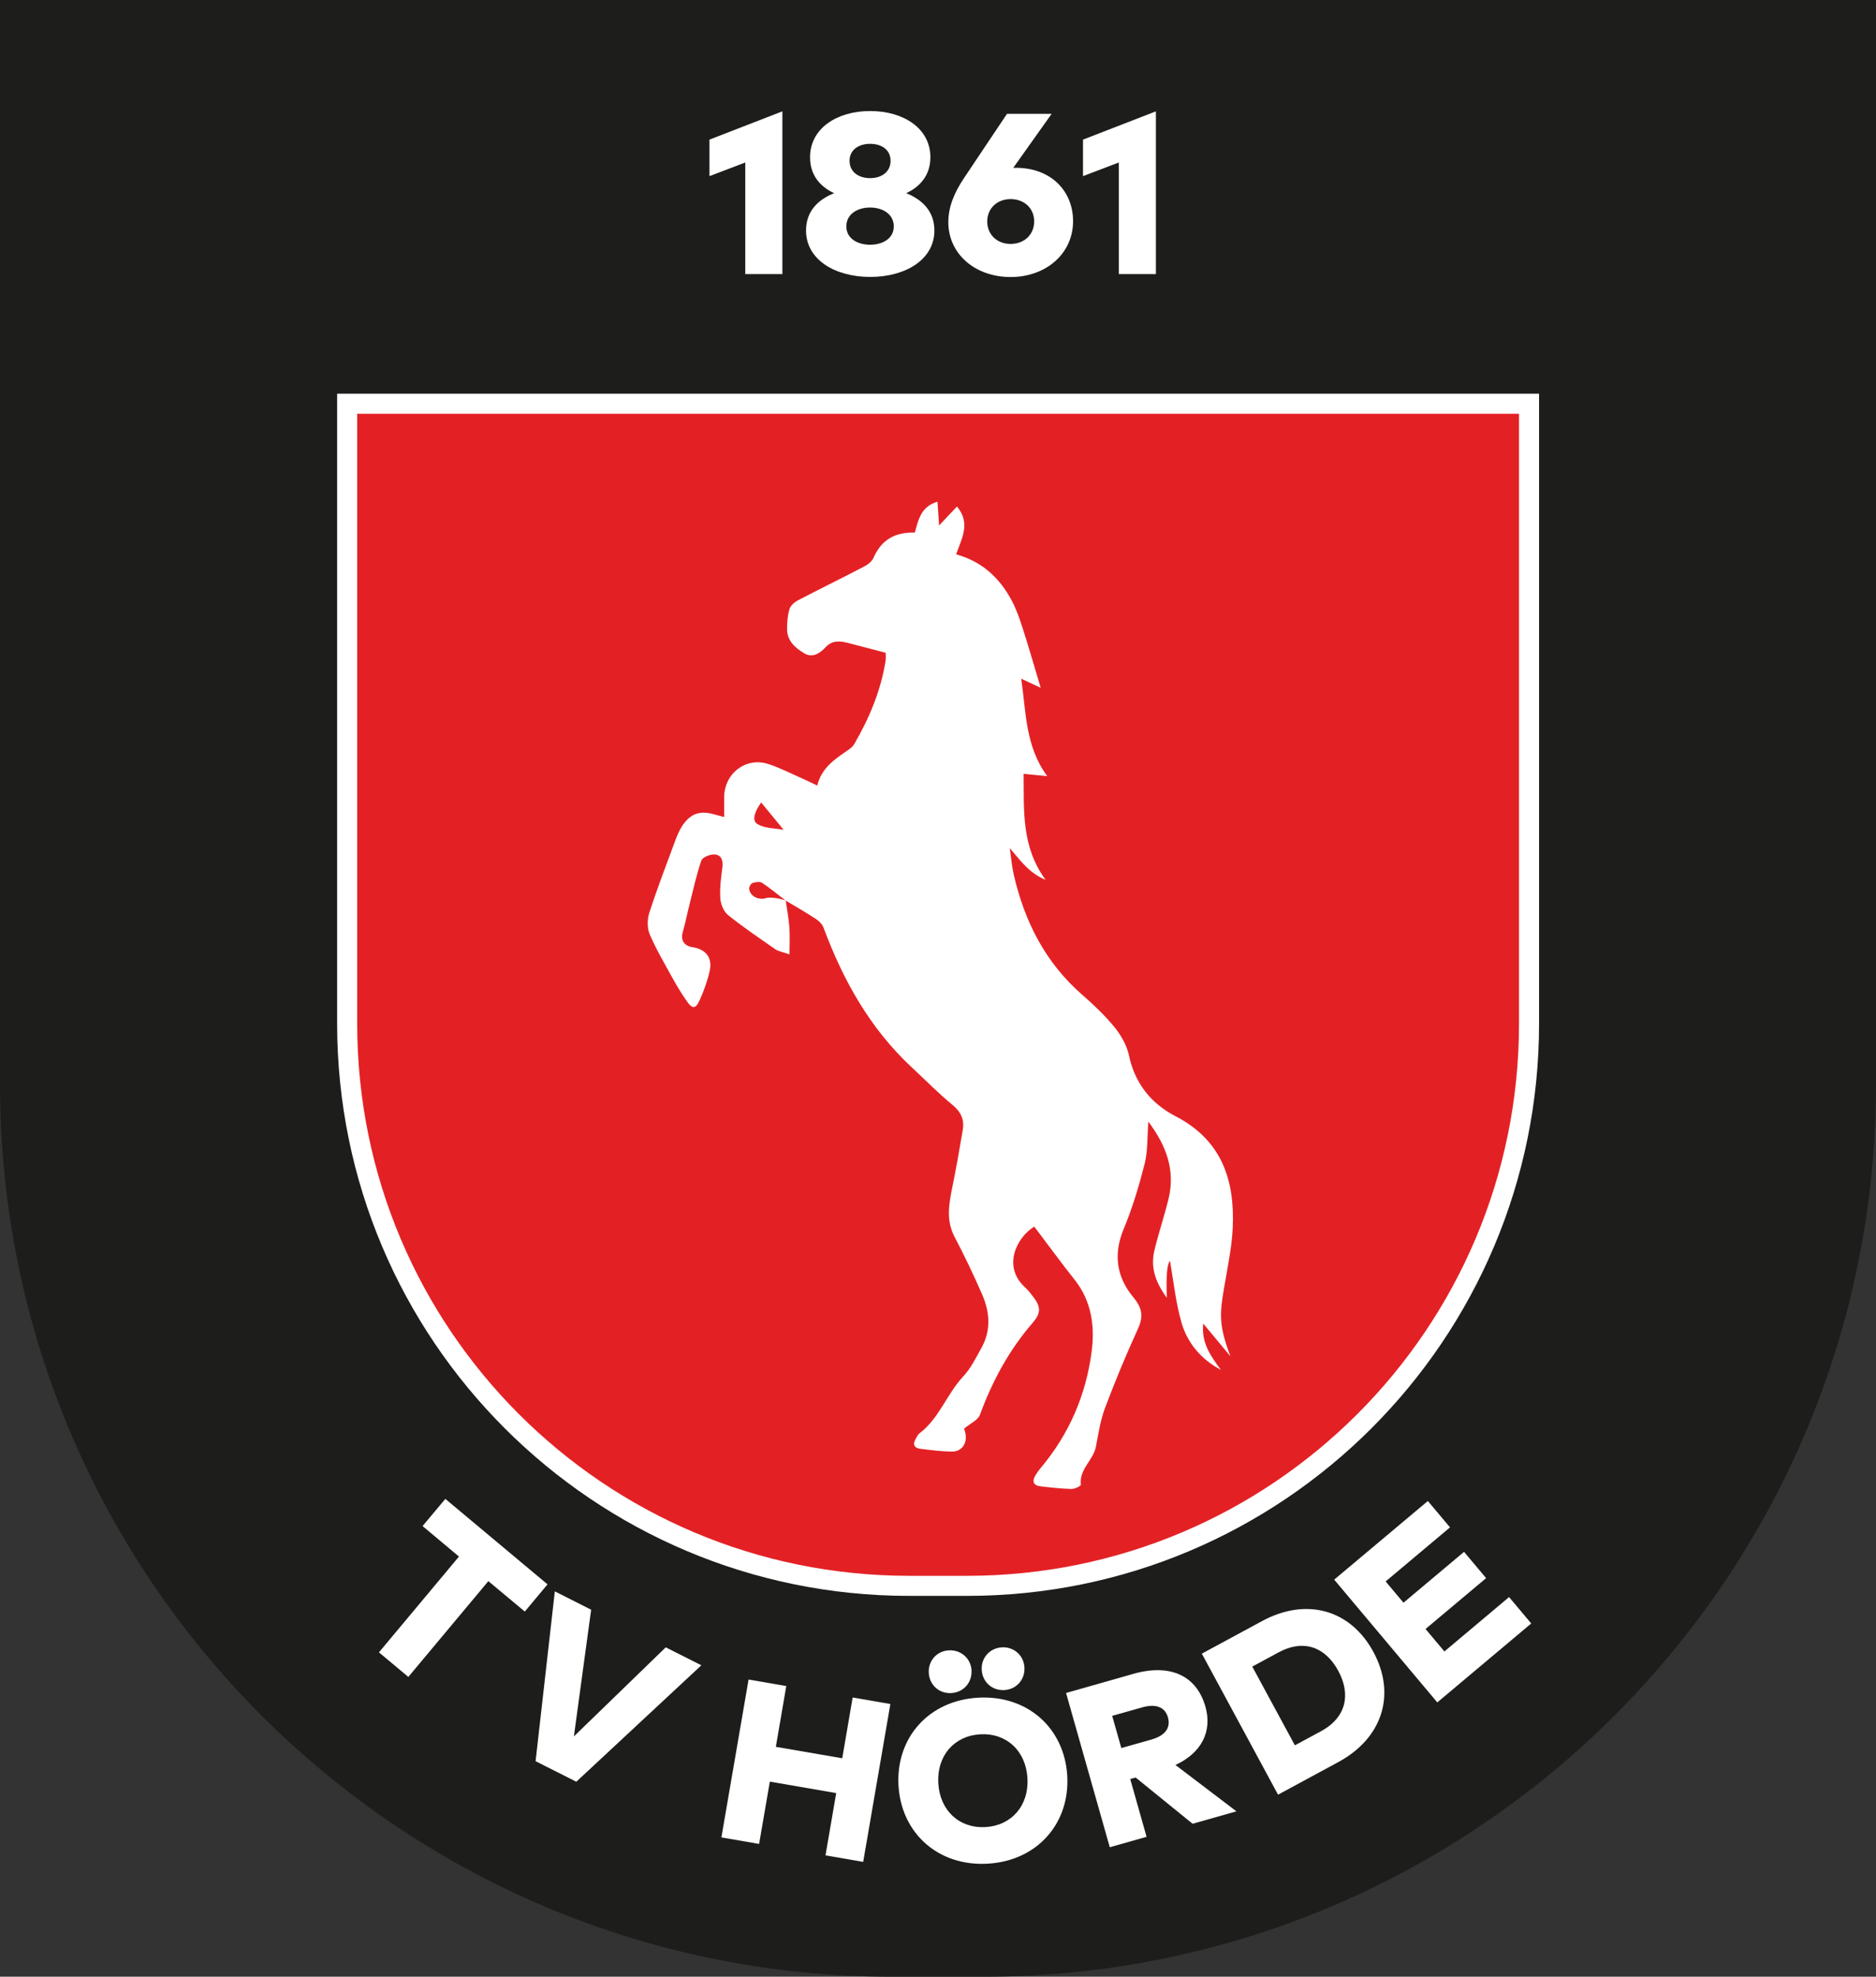 <svg xmlns="http://www.w3.org/2000/svg" id="Ebene_1" viewBox="0 0 187.08 197.08"><rect x="0" y="0" width="187.08" height="197.08" fill="#333333" stroke="none"/><defs><style>      .cls-1 {        fill: #1d1d1b;      }      .cls-2 {        fill: #e32125;      }      .cls-3 {        fill: #fff;      }      .cls-4 {        fill: none;        stroke: #fff;        stroke-miterlimit: 10;        stroke-width: 2px;      }    </style></defs><path class="cls-1" d="M0,0v108.11c0,49.14,39.83,88.97,88.97,88.97h9.14c49.14,0,88.97-39.83,88.97-88.97V0H0Z"></path><path class="cls-2" d="M34.62,40.25v61.81c0,30.95,25.09,56.05,56.05,56.05h5.76c30.95,0,56.05-25.09,56.05-56.05v-61.81H34.62Z"></path><g><path class="cls-3" d="M78.02,27.33h-3.7v-11.13l-3.57,1.36v-3.64l7.27-2.82v16.23Z"></path><path class="cls-3" d="M92.78,15.68c0,1.81-1.04,2.94-2.41,3.58,1.56.63,2.81,1.77,2.81,3.72,0,2.91-2.89,4.63-6.4,4.63s-6.4-1.72-6.4-4.63c0-1.95,1.23-3.09,2.8-3.72-1.37-.64-2.4-1.77-2.4-3.58,0-2.89,2.69-4.61,6-4.61s6,1.72,6,4.61ZM84.4,22.57c0,1.2,1.1,1.83,2.37,1.83s2.36-.63,2.36-1.83-1.08-1.88-2.36-1.88-2.37.67-2.37,1.88ZM84.72,16.03c0,1.12.91,1.73,2.05,1.73s2.04-.62,2.04-1.73-.91-1.69-2.04-1.69-2.05.59-2.05,1.69Z"></path><path class="cls-3" d="M101.03,16.74c.09-.01.17-.01.26-.01,3.57,0,5.72,2.36,5.72,5.32,0,3.22-2.68,5.57-6.23,5.57s-6.21-2.31-6.21-5.47c0-1.51.58-2.94,1.6-4.45l4.25-6.35h4.45l-3.83,5.39ZM98.45,22.08c0,1.31.98,2.24,2.33,2.24s2.35-.92,2.35-2.24-.99-2.23-2.35-2.23-2.33.94-2.33,2.23Z"></path><path class="cls-3" d="M115.27,27.33h-3.7v-11.13l-3.57,1.36v-3.64l7.27-2.82v16.23Z"></path></g><g><path class="cls-3" d="M52.33,160.67l-3.63-3.03-7.98,9.55-2.93-2.45,7.98-9.55-3.63-3.04,2.27-2.71,10.19,8.52-2.27,2.72Z"></path><path class="cls-3" d="M57.47,177.64l-4.06-2.05,1.92-16.93,3.62,1.83-1.72,12.63,9.16-8.88,3.55,1.79-12.47,11.61Z"></path><path class="cls-3" d="M77.37,174.16l6.62,1.14,1.04-6.06,3.76.65-2.71,15.74-3.76-.65,1.07-6.21-6.62-1.14-1.07,6.21-3.76-.65,2.71-15.74,3.76.65-1.04,6.06Z"></path><path class="cls-3" d="M106.43,177.05c.27,4.76-3.01,8.48-7.94,8.76-4.92.28-8.61-3.03-8.89-7.79-.27-4.76,3.01-8.48,7.94-8.76,4.92-.28,8.61,3.03,8.89,7.79ZM96.88,166.55c.07,1.21-.81,2.19-2.02,2.25-1.2.07-2.17-.8-2.24-2.01-.07-1.2.8-2.19,2-2.25,1.21-.07,2.2.81,2.27,2.01ZM93.57,177.79c.16,2.74,2.11,4.52,4.71,4.37,2.6-.15,4.34-2.15,4.18-4.88-.16-2.74-2.11-4.52-4.71-4.37-2.6.15-4.34,2.15-4.18,4.88ZM102.16,166.25c.07,1.21-.81,2.19-2.01,2.25-1.21.07-2.18-.8-2.25-2.01-.07-1.2.8-2.18,2.01-2.25,1.2-.07,2.19.81,2.25,2.01Z"></path><path class="cls-3" d="M112.99,166.89c3.8-1.08,6.36.24,7.22,3.27.69,2.44-.36,4.59-2.99,5.81l6.08,4.62-4.37,1.24-5.68-4.61-.54.15,1.63,5.76-3.67,1.04-4.36-15.38,6.69-1.9ZM110.91,171.07l.91,3.21,2.98-.84c1.32-.37,1.98-1.12,1.67-2.22-.31-1.09-1.29-1.36-2.58-.99l-2.98.84Z"></path><path class="cls-3" d="M125.86,161.62c4.4-2.38,8.81-1.16,11.1,3.08s.9,8.6-3.5,10.98l-6.01,3.25-7.6-14.06,6.01-3.25ZM124.88,166.16l4.25,7.85,2.59-1.4c2.61-1.41,2.97-3.75,1.74-6.02-1.24-2.3-3.38-3.25-5.99-1.83l-2.59,1.4Z"></path><path class="cls-3" d="M152.7,161.86l-9.37,7.87-10.28-12.24,9.34-7.84,2.21,2.63-6.42,5.39,1.78,2.12,6.04-5.07,2.2,2.62-6.04,5.07,1.88,2.24,6.45-5.42,2.21,2.63Z"></path></g><path class="cls-4" d="M34.62,40.25v61.81c0,30.95,25.09,56.05,56.05,56.05h5.76c30.95,0,56.05-25.09,56.05-56.05v-61.81H34.62Z"></path><g id="wzHv3V"><path class="cls-3" d="M78.35,89.76c.13.9.3,1.79.37,2.69.06.83.01,1.67.01,2.7-.67-.24-1.1-.29-1.41-.51-1.6-1.11-3.22-2.2-4.74-3.43-.43-.35-.72-1.1-.75-1.69-.06-1.02.08-2.05.21-3.07.09-.7-.13-1.24-.81-1.26-.44-.02-1.18.28-1.29.61-.49,1.41-.8,2.88-1.17,4.33-.23.91-.41,1.84-.67,2.75-.25.84.08,1.42.99,1.56,1.29.21,1.96,1.03,1.69,2.32-.21.99-.57,1.97-.98,2.9-.42.96-.75.97-1.33.13-.5-.73-.97-1.49-1.4-2.27-.79-1.44-1.63-2.86-2.28-4.37-.26-.62-.25-1.49-.04-2.14.79-2.44,1.71-4.83,2.6-7.23.18-.48.38-.96.65-1.39.85-1.29,1.78-1.61,3.26-1.19.26.07.52.14.96.26,0-.75-.02-1.41,0-2.08.07-2.32,2.19-3.92,4.39-3.21,1.2.39,2.33.98,3.49,1.49.43.19.85.4,1.4.66.43-1.77,1.76-2.64,3.06-3.53.25-.17.51-.38.65-.64,1.5-2.6,2.65-5.33,3.11-8.32.04-.29,0-.6,0-.75-1.29-.34-2.46-.64-3.64-.95-.86-.23-1.69-.34-2.37.42-.58.63-1.31,1.05-2.1.59-.87-.52-1.7-1.22-1.72-2.38-.01-.68.05-1.39.24-2.03.1-.35.5-.7.85-.88,2.18-1.14,4.4-2.22,6.58-3.36.37-.19.79-.51.95-.87.78-1.81,2.16-2.58,4.12-2.52.35-1.26.61-2.61,2.26-3.08.05.79.1,1.48.16,2.37.66-.7,1.2-1.27,1.78-1.89,1.41,1.68.46,3.19-.08,4.77,2.59.71,4.35,2.36,5.55,4.62.46.87.79,1.82,1.09,2.76.61,1.91,1.17,3.84,1.79,5.92-.6-.28-1.2-.56-1.94-.9.49,3.31.39,6.71,2.59,9.71-.74-.07-1.48-.15-2.35-.23.04,3.58-.25,7.25,2.19,10.57-1.63-.66-2.51-1.93-3.57-3.16.13.89.2,1.79.4,2.66,1.07,4.65,3.14,8.74,6.79,11.93,1.16,1.01,2.29,2.08,3.26,3.27.65.8,1.22,1.8,1.43,2.79.59,2.81,2.22,4.82,4.65,6.08,4.62,2.39,5.92,6.37,5.7,11.14-.07,1.6-.38,3.2-.65,4.78-.63,3.57-.88,4.57.42,8.01-.88-1.06-1.76-2.12-2.71-3.26-.21,1.89.74,3.25,1.77,4.62-1.97-1.05-3.35-2.66-3.94-4.73-.58-2.02-.79-4.15-1.15-6.14q-.43.48-.31,3.68c-1.11-1.51-1.65-3.01-1.24-4.71.41-1.73.99-3.42,1.41-5.15.69-2.85-.21-5.3-2.01-7.7-.12,1.53-.05,2.91-.37,4.19-.56,2.21-1.22,4.42-2.1,6.53-1.05,2.53-.69,4.8.98,6.8.88,1.06,1.01,1.9.45,3.13-1.18,2.58-2.27,5.21-3.27,7.86-.47,1.24-.67,2.58-.92,3.89-.26,1.36-1.69,2.24-1.5,3.8.01.11-.61.43-.93.42-1.02-.03-2.05-.14-3.07-.26-.77-.09-.9-.52-.5-1.15.15-.23.3-.46.48-.67,2.86-3.39,4.55-7.34,5.1-11.68.32-2.45-.02-4.98-1.69-7.08-1.38-1.74-2.69-3.54-4.04-5.32-1.82,1.13-3.16,4.01-.93,6.05.28.25.51.55.75.85.81,1.02.91,1.66.05,2.66-2.37,2.73-4.05,5.83-5.29,9.21-.19.52-.93.83-1.57,1.37,0,.01.08.26.13.51.19.95-.36,1.78-1.32,1.78-1.05,0-2.11-.15-3.16-.27-.64-.08-.81-.45-.47-1.02.11-.18.19-.39.34-.51,1.99-1.48,2.73-3.92,4.38-5.68.76-.81,1.27-1.86,1.82-2.85.98-1.75.84-3.58.07-5.34-.85-1.94-1.76-3.87-2.75-5.74-.85-1.63-.57-3.24-.23-4.9.39-1.91.73-3.83,1.05-5.75.17-1.01-.16-1.79-1.01-2.49-1.43-1.17-2.72-2.5-4.08-3.76-4.16-3.87-6.84-8.67-8.8-13.94-.12-.33-.44-.64-.74-.84-.99-.65-2.02-1.24-3.04-1.85-.78-.59-1.53-1.23-2.34-1.76-.23-.15-.67-.08-.96.02-.17.06-.36.41-.33.6.11.73.93,1.12,1.65.91.33-.1.71-.04,1.06,0,.32.04.62.14.93.22ZM75.91,80c-.62.87-.98,1.78-.39,2.15.73.46,1.79.42,2.62.58-.74-.91-1.43-1.75-2.23-2.72Z"></path></g></svg>